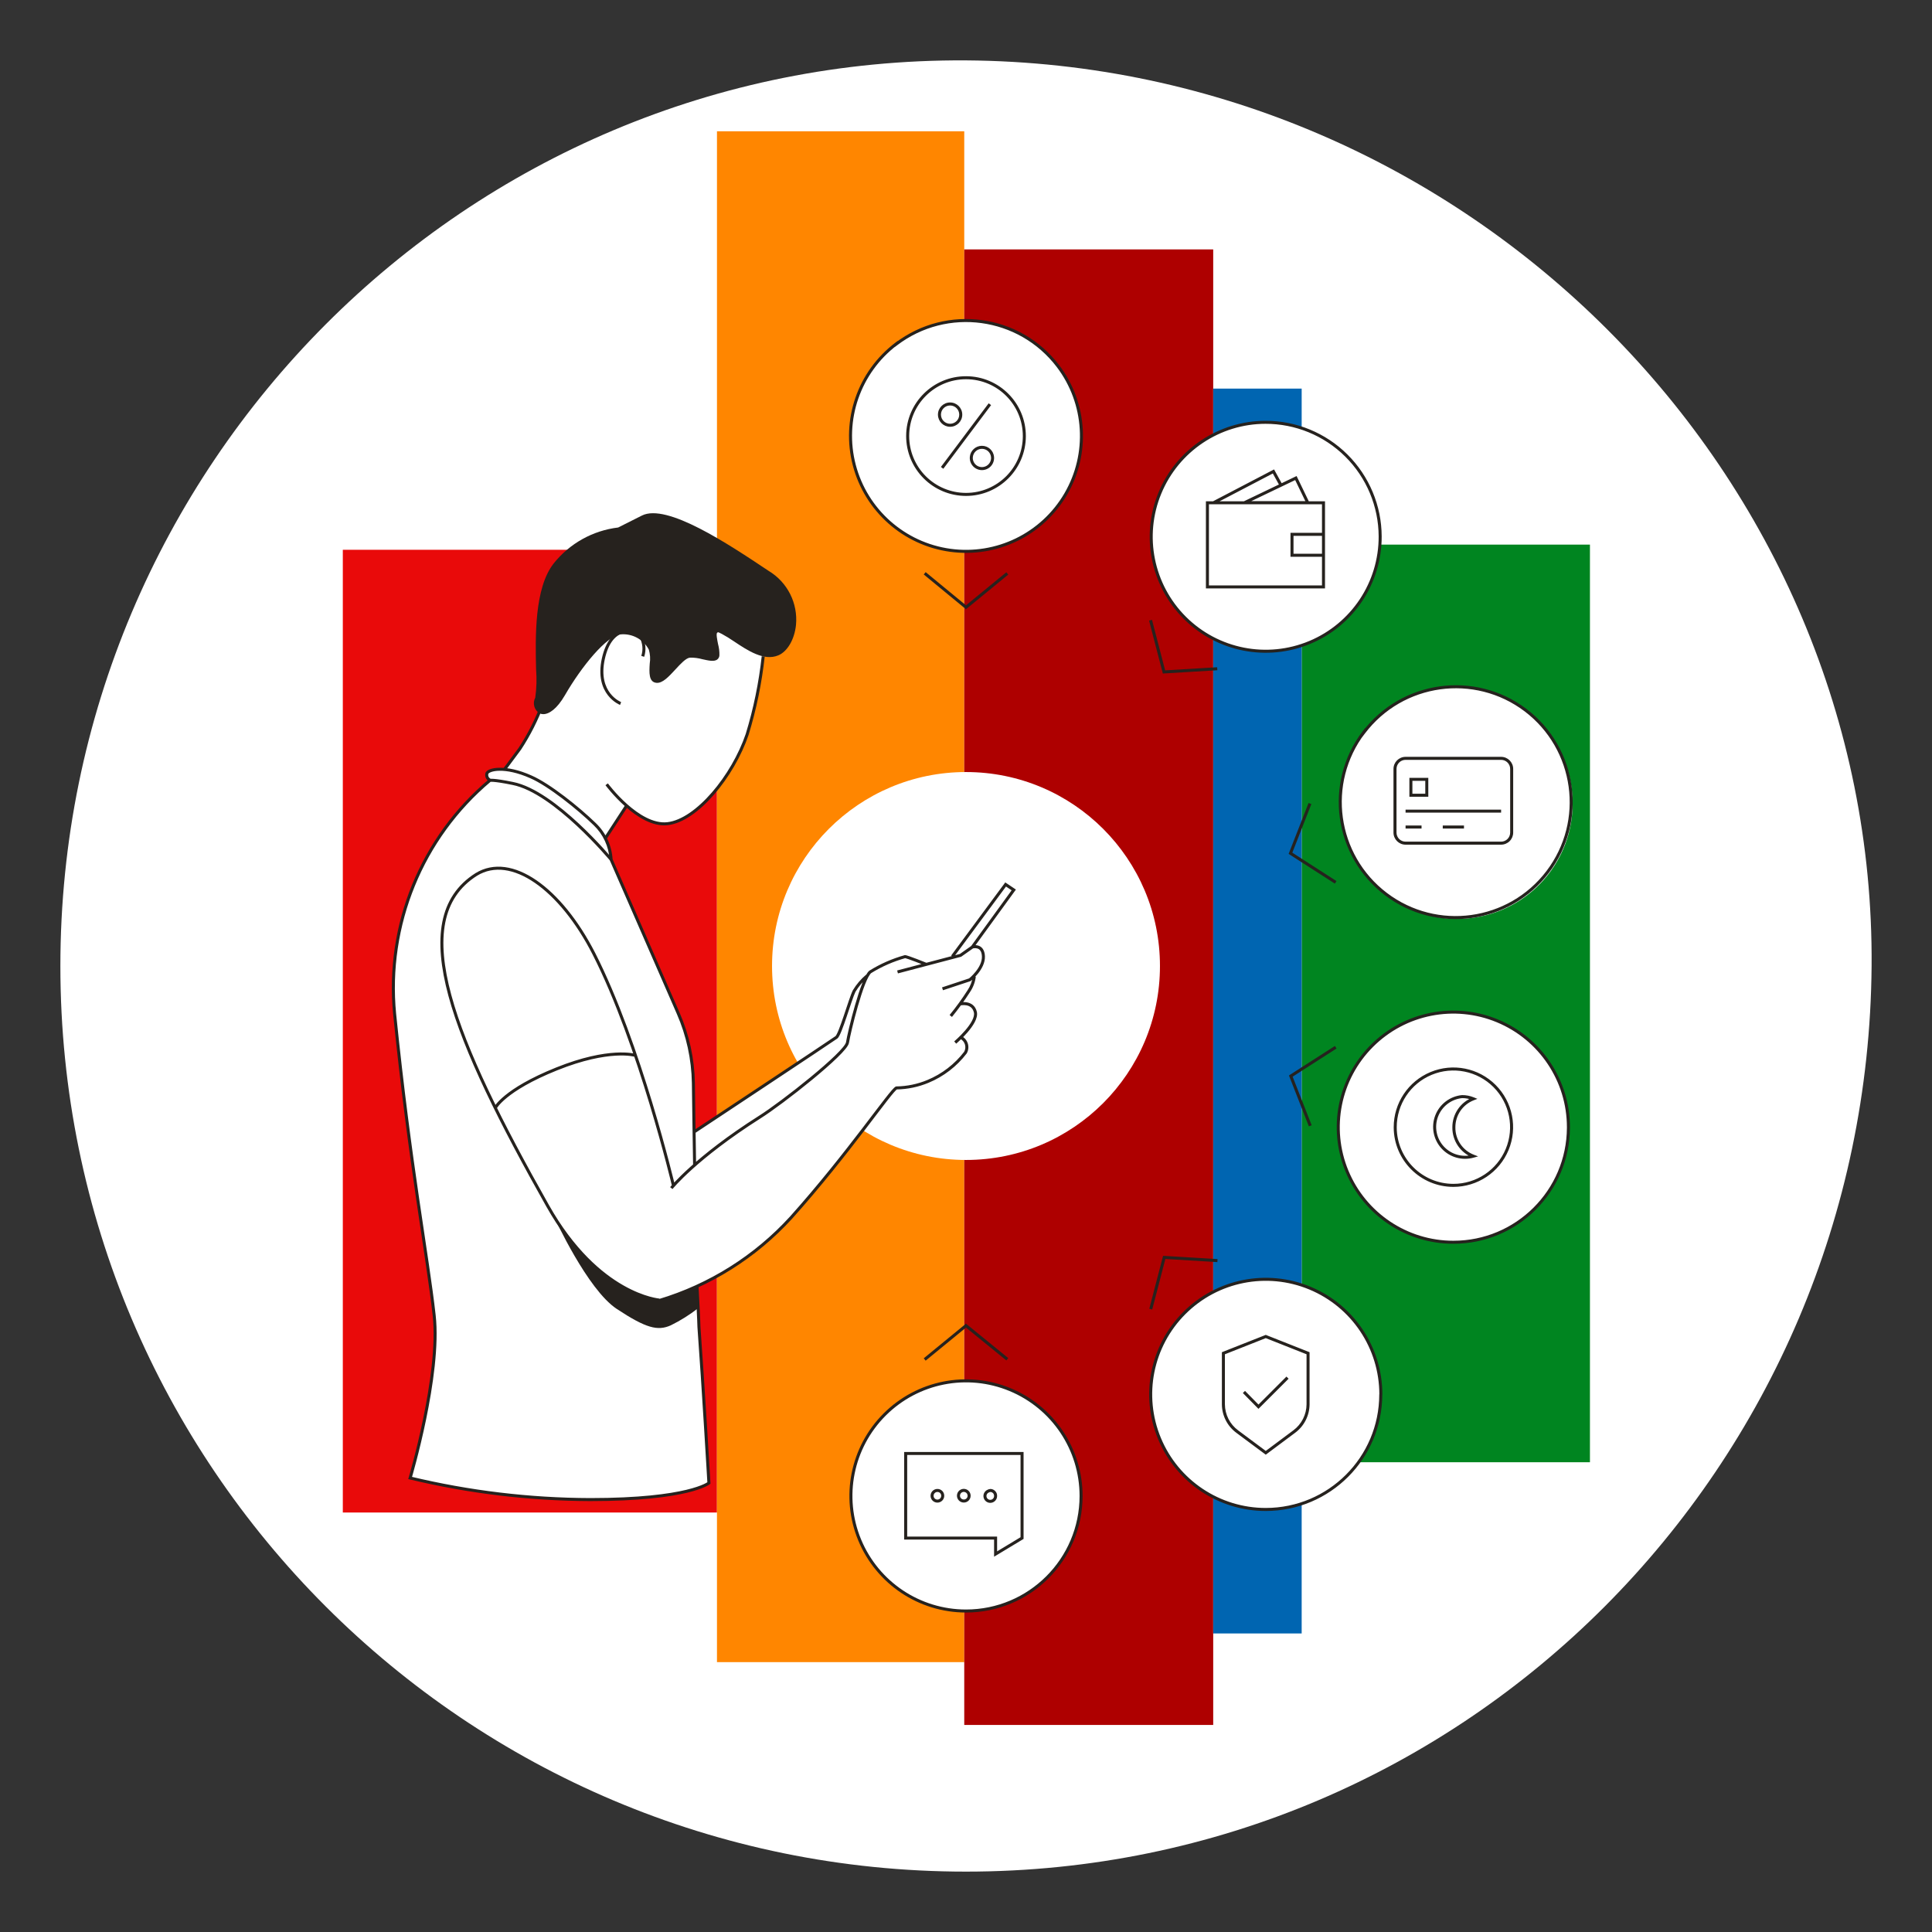 <svg width="256" height="256" viewBox="0 0 256 256" fill="none" xmlns="http://www.w3.org/2000/svg">
<rect x="0" y="0" width="256" height="256" fill="#333333" stroke="none"/>
<g id="man_mobile_versatility_mass">
<path id="darkmodeMask" d="M247.997 128.001C247.477 194.27 194.267 247.999 127.998 247.999C61.725 247.999 8 194.274 8 128.001C8 61.722 61.719 7.592 127.998 8.002C194.487 8.452 248.487 63.002 247.997 128.001Z" fill="white"/>
<g id="stripes">
<rect id="Rectangle" x="95.002" y="72.849" width="127.567" height="49.577" transform="rotate(90 95.002 72.849)" fill="#E90A0A"/>
<rect id="Rectangle_2" x="127.768" y="17.396" width="202.845" height="32.766" transform="rotate(90 127.768 17.396)" fill="#FF8600"/>
<rect id="Rectangle_3" x="160.756" y="33.048" width="195.517" height="32.988" transform="rotate(90 160.756 33.048)" fill="#AE0000"/>
<rect id="Rectangle_4" x="210.676" y="72.164" width="121.59" height="38.198" transform="rotate(90 210.676 72.164)" fill="#008520"/>
<rect id="Rectangle_5" x="172.478" y="51.492" width="164.949" height="11.722" transform="rotate(90 172.478 51.492)" fill="#0065B1"/>
</g>
<g id="whiteFill">
<ellipse id="Oval" cx="167.66" cy="71.126" rx="15.168" ry="15.168" fill="white"/>
<path id="Path" d="M128 182.98C119.578 182.98 112.751 189.807 112.751 198.229C112.751 206.651 119.578 213.478 128 213.478C136.422 213.478 143.249 206.651 143.249 198.229C143.238 189.811 136.417 182.991 128 182.98V182.98Z" fill="white"/>
<circle id="Oval_2" cx="167.72" cy="184.794" r="15.249" fill="white"/>
<path id="Path_2" d="M140.185 48.529C137.748 45.295 134.12 43.168 130.107 42.623C129.409 42.523 128.705 42.472 128 42.472C119.965 42.502 113.321 48.743 112.791 56.761C112.26 64.779 118.023 71.841 125.985 72.93C126.682 73.031 127.386 73.081 128.091 73.081C131.421 73.086 134.659 71.991 137.303 69.967C144.006 64.835 145.295 55.249 140.185 48.529Z" fill="white"/>
<path id="Path_3" d="M133.473 75.984L128 80.469L133.473 75.984Z" fill="white"/>
<path id="Path_4" d="M180.702 97.068C175.613 103.808 176.934 113.393 183.655 118.506C188.003 121.909 193.848 122.705 198.949 120.589C204.049 118.472 207.613 113.771 208.274 108.289C208.935 102.807 206.59 97.394 202.139 94.125C195.404 89.029 185.814 90.346 180.702 97.068Z" fill="white"/>
<ellipse id="Oval_3" cx="192.574" cy="149.427" rx="15.249" ry="15.249" fill="white"/>
<circle id="Oval_4" cx="128" cy="128" r="25.701" fill="white"/>
<path id="Path_5" d="M126.277 126.649V126.77L122.729 127.718H122.658C121.777 127.325 120.871 126.988 119.947 126.71C118.327 127.16 116.78 127.839 115.351 128.726C115.229 128.839 115.126 128.971 115.049 129.119L114.908 129.23C114.24 129.802 113.675 130.484 113.235 131.245C113.013 131.679 112.66 132.757 112.307 133.795C111.582 135.992 111.169 137.151 110.896 137.363C110.433 137.716 96.564 146.908 92.321 149.71L91.938 149.972L91.848 143.441C91.802 140.249 91.117 137.1 89.832 134.178L81.003 113.729C80.945 112.795 80.698 111.883 80.277 111.048L80.207 110.917L80.287 110.796L82.988 106.643L83.21 106.825C85.155 108.488 86.899 109.243 88.481 109.062C92.513 108.598 97.219 102.571 99.034 97.23C100.065 93.874 100.773 90.429 101.15 86.939V86.677H101.443C101.987 86.784 102.55 86.732 103.065 86.526C104.194 86.052 105.081 84.51 105.252 82.676C105.492 79.908 104.135 77.245 101.755 75.812C96.383 72.305 88.33 66.943 85.165 68.535L81.94 70.148C78.645 70.546 75.64 72.226 73.575 74.825C71.055 78.03 71.206 84.45 71.297 88.703C71.406 89.977 71.362 91.259 71.166 92.523C70.933 93.032 70.999 93.629 71.337 94.075L71.448 94.196L71.388 94.347C70.708 96.05 69.853 97.678 68.838 99.205C67.588 100.929 67.094 101.594 66.933 101.805L66.852 101.916H66.711H66.217C65.762 101.898 65.309 101.977 64.887 102.148C64.723 102.206 64.591 102.33 64.524 102.491C64.447 102.744 64.517 103.02 64.706 103.206L64.887 103.398L64.685 103.569C63.224 104.779 50.464 115.875 52.299 134.299C53.579 147.129 55.05 156.896 56.118 164.031V164.092C56.713 168.043 57.227 171.449 57.529 174.251C58.396 182.032 54.385 195.669 54.345 195.8C62.161 197.661 70.166 198.622 78.201 198.662C91.132 198.662 93.833 196.556 93.934 196.465C93.803 194.177 93.118 182.687 92.614 175.793C92.614 175.4 92.503 173.576 92.442 172.105L92.362 170.331L92.513 170.26C97.165 168.13 101.347 165.098 104.819 161.34C109.395 156.241 113.235 151.191 115.775 147.845C116.67 146.571 117.647 145.356 118.697 144.207L118.758 144.156H118.828C120.246 144.112 121.645 143.818 122.961 143.289C124.929 142.485 126.646 141.165 127.929 139.47C128.126 139.173 128.192 138.808 128.111 138.462C128.005 138.133 127.801 137.844 127.526 137.635L127.305 137.464L127.496 137.262C128.746 135.962 129.351 134.854 129.199 134.138C129.143 133.769 128.934 133.44 128.625 133.231C128.358 133.08 128.055 133.003 127.748 133.009H127.264L127.546 132.616C127.849 132.212 128.128 131.792 128.383 131.356C128.751 130.784 128.998 130.143 129.109 129.472V129.31L129.199 129.22C129.9 128.557 130.322 127.652 130.379 126.69C130.399 126.27 130.224 125.865 129.905 125.591C129.757 125.494 129.587 125.435 129.411 125.42H128.978L134.4 117.951L133.322 117.226L126.277 126.649Z" fill="white"/>
</g>
<path id="blackStroke" d="M99.003 97.31L99.193 97.375L99.195 97.369L99.003 97.31ZM84.913 84.359L85.088 84.261L85.081 84.249L85.073 84.238L84.913 84.359ZM68.888 99.205L69.049 99.324L69.055 99.315L68.888 99.205ZM91.878 143.521L92.078 143.518L92.078 143.518L91.878 143.521ZM89.862 134.259L89.679 134.339L89.679 134.339L89.862 134.259ZM80.973 113.89L81.156 113.81L81.144 113.784L81.126 113.762L80.973 113.89ZM67.941 103.811L67.901 104.007L67.902 104.007L67.941 103.811ZM64.917 103.408L64.845 103.221L64.814 103.233L64.788 103.255L64.917 103.408ZM52.288 134.34L52.089 134.359L52.09 134.36L52.288 134.34ZM54.344 195.84L54.153 195.783L54.093 195.985L54.298 196.034L54.344 195.84ZM78.201 198.702L78.2 198.902H78.201V198.702ZM93.934 196.505L94.062 196.659L94.139 196.594L94.133 196.494L93.934 196.505ZM92.614 175.834H92.413V175.841L92.414 175.848L92.614 175.834ZM104.819 161.34L104.967 161.475L104.968 161.474L104.819 161.34ZM118.788 144.156L118.785 143.956L118.758 143.957L118.732 143.964L118.788 144.156ZM122.961 143.289L122.884 143.105L122.884 143.105L122.961 143.289ZM127.929 139.47L128.088 139.591L128.097 139.58L128.104 139.567L127.929 139.47ZM78.685 126.357L78.863 126.266L78.863 126.266L78.685 126.357ZM63.113 115.865L63.009 115.695L63.006 115.696L63.113 115.865ZM72.567 159.778L72.741 159.68L72.741 159.68L72.567 159.778ZM119.917 126.76V126.56H119.889L119.863 126.568L119.917 126.76ZM115.321 128.776L115.216 128.606L115.207 128.612L115.198 128.618L115.321 128.776ZM100.646 148.037L100.54 147.867L100.539 147.868L100.646 148.037ZM128.373 131.326L128.207 131.214L128.205 131.218L128.373 131.326ZM128.504 129.824L128.567 130.014L128.6 130.003L128.628 129.981L128.504 129.824ZM128.847 125.48L128.791 125.288L128.759 125.298L128.731 125.317L128.847 125.48ZM127.274 126.589L127.325 126.782L127.36 126.773L127.39 126.752L127.274 126.589ZM113.174 131.326L113.003 131.223L112.998 131.23L112.995 131.238L113.174 131.326ZM134.329 117.921L134.491 118.039L134.613 117.871L134.441 117.755L134.329 117.921ZM133.251 117.196L133.363 117.03L133.204 116.923L133.09 117.077L133.251 117.196ZM78.806 109.203L78.666 109.347L78.667 109.348L78.806 109.203ZM70.34 102.934L70.258 103.117L70.26 103.118L70.34 102.934ZM64.514 102.491L64.323 102.433L64.321 102.439L64.514 102.491ZM171.197 73.575H170.997V73.775H171.197V73.575ZM171.197 70.803V70.603H170.997V70.803H171.197ZM164.918 66.6L164.832 66.42L164.918 66.8V66.6ZM171.711 63.345L171.892 63.258L171.805 63.078L171.625 63.164L171.711 63.345ZM173.284 66.6V66.8H173.602L173.464 66.513L173.284 66.6ZM168.738 62.468L168.914 62.372L168.819 62.2L168.646 62.291L168.738 62.468ZM175.37 66.621H175.57V66.421H175.37V66.621ZM175.37 77.768V77.968H175.57V77.768H175.37ZM159.99 77.768H159.79V77.968H159.99V77.768ZM159.99 66.621V66.421H159.79V66.621H159.99ZM182.879 71.075L182.679 71.076L182.879 71.075ZM167.66 55.957L167.659 55.757L167.66 56.157V55.957ZM124.21 197.493V197.693L124.213 197.693L124.21 197.493ZM127.718 198.894V198.694L127.715 198.694L127.718 198.894ZM131.921 198.198L131.72 198.194L131.721 198.208L131.921 198.198ZM130.913 197.594L130.999 197.774L131.006 197.771L131.013 197.767L130.913 197.594ZM131.265 197.493L131.28 197.293L131.27 197.293L131.26 197.293L131.265 197.493ZM120.008 192.595V192.395H119.808V192.595H120.008ZM120.008 203.802H119.808V204.002H120.008V203.802ZM131.921 203.802H132.121V203.602H131.921V203.802ZM131.921 205.919H131.721V206.273L132.024 206.09L131.921 205.919ZM135.428 203.802L135.531 203.973L135.628 203.915V203.802H135.428ZM135.428 192.595H135.628V192.395H135.428V192.595ZM128 213.468V213.268V213.468ZM162.106 179.311L162.033 179.125L161.906 179.175V179.311H162.106ZM162.106 186.084H161.906L161.906 186.085L162.106 186.084ZM163.941 189.692L164.06 189.532L164.06 189.531L163.941 189.692ZM167.72 192.504L167.601 192.664L167.72 192.753L167.84 192.664L167.72 192.504ZM171.49 189.692L171.371 189.531L171.37 189.532L171.49 189.692ZM173.324 186.084L173.524 186.085V186.084H173.324ZM173.324 179.311H173.524V179.175L173.398 179.125L173.324 179.311ZM167.72 177.094L167.794 176.908L167.72 176.879L167.647 176.908L167.72 177.094ZM166.753 186.396L166.61 186.537L166.752 186.68L166.894 186.538L166.753 186.396ZM182.969 184.763L183.159 184.827L183.169 184.796V184.763H182.969ZM167.73 200.013L167.73 200.213H167.731L167.73 200.013ZM182.959 184.794L182.77 184.73L182.759 184.761L182.759 184.793L182.959 184.794ZM125.894 56.35V56.15H125.893L125.894 56.35ZM124.482 54.959H124.282L124.283 54.962L124.482 54.959ZM131.517 60.563L131.717 60.546L131.517 60.563ZM120.27 57.751L120.07 57.75V57.751H120.27ZM128 65.512V65.712V65.512ZM120.27 57.771L120.47 57.772V57.771H120.27ZM118.758 45.566H118.958V45.163L118.637 45.407L118.758 45.566ZM140.185 48.509L140.344 48.388L140.344 48.388L140.185 48.509ZM118.758 45.586H118.558V45.989L118.879 45.745L118.758 45.586ZM128 80.469L127.873 80.623L128 80.728L128.127 80.623L128 80.469ZM198.904 100.485V100.285V100.485ZM186.951 103.267V103.067H186.751V103.267H186.951ZM189.057 103.267H189.257V103.067H189.057V103.267ZM189.057 105.373V105.573H189.257V105.373H189.057ZM186.951 105.373H186.751V105.573H186.951V105.373ZM180.702 97.038H180.902V96.444L180.542 96.917L180.702 97.038ZM202.139 94.095L202.26 93.936L202.26 93.936L202.139 94.095ZM180.702 97.068H180.502V97.664L180.861 97.189L180.702 97.068ZM184.874 149.367H185.074V149.367L184.874 149.367ZM192.574 157.067L192.575 156.867L192.574 157.067ZM184.874 149.397H184.674V149.398L184.874 149.397ZM207.824 149.367L207.624 149.367V149.367H207.824ZM192.574 164.606L192.575 164.406H192.574V164.606ZM207.824 149.427L208.024 149.428V149.427H207.824ZM192.645 149.367H192.845V149.367L192.645 149.367ZM195.225 145.597L195.297 145.784L195.764 145.604L195.302 145.413L195.225 145.597ZM193.734 145.305L193.733 145.105L193.723 145.105L193.714 145.106L193.734 145.305ZM195.225 153.197L195.28 153.389L195.857 153.226L195.297 153.01L195.225 153.197ZM192.645 149.397L192.845 149.399V149.397H192.645ZM128 175.652L128.126 175.497L128 175.394L127.873 175.498L128 175.652ZM154.265 166.612L154.277 166.412L154.113 166.402L154.072 166.561L154.265 166.612ZM171.036 142.584L170.928 142.416L170.79 142.504L170.85 142.657L171.036 142.584ZM154.235 89.036L154.041 89.086L154.083 89.245L154.247 89.235L154.235 89.036ZM170.996 113.063L170.81 112.99L170.75 113.143L170.888 113.232L170.996 113.063ZM100.931 86.948C100.551 90.441 99.841 93.891 98.812 97.252L99.195 97.369C100.231 93.984 100.945 90.51 101.329 86.991L100.931 86.948ZM98.814 97.246C97.88 99.992 96.226 102.817 94.325 105.008C92.416 107.208 90.291 108.731 88.428 108.944L88.474 109.341C90.491 109.111 92.701 107.49 94.627 105.27C96.56 103.042 98.242 100.172 99.193 97.375L98.814 97.246ZM88.428 108.944C87.51 109.049 86.561 108.794 85.644 108.335C84.727 107.877 83.855 107.223 83.097 106.549C82.34 105.876 81.702 105.189 81.254 104.669C81.029 104.41 80.853 104.192 80.732 104.04C80.672 103.964 80.626 103.905 80.595 103.864C80.579 103.844 80.568 103.828 80.56 103.818C80.556 103.813 80.553 103.809 80.552 103.807C80.55 103.805 80.55 103.804 80.549 103.804C80.549 103.804 80.549 103.803 80.549 103.803C80.549 103.803 80.549 103.803 80.549 103.803C80.549 103.803 80.549 103.803 80.388 103.922C80.227 104.041 80.227 104.041 80.227 104.041C80.227 104.041 80.227 104.041 80.227 104.041C80.228 104.041 80.228 104.042 80.228 104.042C80.229 104.043 80.23 104.044 80.231 104.045C80.233 104.048 80.236 104.053 80.24 104.058C80.249 104.069 80.261 104.086 80.277 104.107C80.309 104.149 80.357 104.211 80.418 104.289C80.542 104.445 80.722 104.666 80.951 104.931C81.407 105.459 82.058 106.16 82.832 106.848C83.605 107.535 84.506 108.214 85.465 108.693C86.423 109.172 87.452 109.458 88.474 109.341L88.428 108.944ZM85.355 87.032C85.657 86.112 85.56 85.107 85.088 84.261L84.739 84.457C85.156 85.204 85.242 86.093 84.975 86.907L85.355 87.032ZM85.073 84.238C84.851 83.946 84.47 83.692 84.018 83.547C83.563 83.4 83.022 83.359 82.471 83.508C81.355 83.812 80.268 84.878 79.749 87.249L80.14 87.335C80.639 85.05 81.654 84.145 82.576 83.894C83.044 83.767 83.506 83.802 83.896 83.928C84.288 84.054 84.593 84.268 84.754 84.48L85.073 84.238ZM79.749 87.249C79.228 89.632 79.811 91.175 80.549 92.124C80.915 92.595 81.314 92.913 81.623 93.115C81.777 93.215 81.909 93.287 82.004 93.334C82.051 93.357 82.089 93.375 82.116 93.386C82.129 93.392 82.14 93.397 82.147 93.4C82.151 93.401 82.154 93.402 82.156 93.403C82.157 93.404 82.158 93.404 82.159 93.404C82.159 93.404 82.16 93.405 82.16 93.405C82.16 93.405 82.16 93.405 82.16 93.405C82.161 93.405 82.161 93.405 82.232 93.218C82.304 93.032 82.304 93.032 82.304 93.032C82.304 93.032 82.304 93.032 82.305 93.032C82.305 93.032 82.305 93.032 82.305 93.032C82.304 93.032 82.304 93.032 82.304 93.031C82.303 93.031 82.301 93.03 82.299 93.029C82.294 93.027 82.286 93.024 82.275 93.019C82.254 93.01 82.222 92.996 82.181 92.975C82.099 92.935 81.981 92.871 81.841 92.78C81.561 92.597 81.198 92.307 80.865 91.879C80.204 91.028 79.643 89.608 80.14 87.335L79.749 87.249ZM66.872 101.906C67.029 102.031 67.029 102.031 67.029 102.031C67.029 102.031 67.029 102.031 67.029 102.031C67.029 102.031 67.029 102.031 67.029 102.031C67.029 102.031 67.029 102.031 67.029 102.031C67.029 102.03 67.03 102.03 67.03 102.029C67.031 102.028 67.032 102.027 67.033 102.025C67.036 102.021 67.041 102.016 67.047 102.008C67.06 101.992 67.079 101.966 67.108 101.929C67.165 101.855 67.259 101.732 67.405 101.538C67.698 101.149 68.202 100.473 69.049 99.324L68.727 99.086C67.881 100.235 67.377 100.91 67.086 101.297C66.94 101.491 66.847 101.612 66.791 101.685C66.763 101.722 66.744 101.746 66.732 101.761C66.726 101.769 66.722 101.774 66.719 101.777C66.718 101.779 66.717 101.78 66.717 101.78C66.716 101.781 66.716 101.781 66.716 101.781C66.716 101.781 66.716 101.781 66.716 101.781C66.716 101.781 66.716 101.781 66.716 101.781C66.716 101.781 66.716 101.781 66.716 101.781C66.716 101.781 66.716 101.781 66.872 101.906ZM69.055 99.315C70.292 97.426 71.313 95.404 72.099 93.288L71.724 93.149C70.949 95.237 69.941 97.232 68.721 99.096L69.055 99.315ZM82.891 106.604L80.1 110.888L80.435 111.106L83.226 106.823L82.891 106.604ZM92.239 154.423C92.168 150.392 92.118 146.361 92.078 143.518L91.678 143.524C91.718 146.366 91.769 150.398 91.839 154.43L92.239 154.423ZM92.078 143.518C92.026 140.301 91.335 137.126 90.045 134.179L89.679 134.339C90.947 137.238 91.627 140.36 91.678 143.524L92.078 143.518ZM90.045 134.179L81.156 113.81L80.789 113.97L89.679 134.339L90.045 134.179ZM80.973 113.89C81.126 113.762 81.126 113.762 81.126 113.762C81.126 113.762 81.126 113.762 81.126 113.761C81.126 113.761 81.125 113.761 81.125 113.76C81.124 113.759 81.123 113.757 81.121 113.755C81.117 113.751 81.112 113.744 81.104 113.735C81.09 113.718 81.068 113.693 81.04 113.659C80.984 113.593 80.9 113.495 80.792 113.371C80.576 113.122 80.262 112.765 79.868 112.334C79.079 111.473 77.969 110.312 76.683 109.116C75.398 107.921 73.935 106.688 72.44 105.683C70.948 104.681 69.411 103.897 67.979 103.615L67.902 104.007C69.258 104.274 70.743 105.025 72.217 106.015C73.688 107.004 75.134 108.222 76.41 109.409C77.686 110.595 78.789 111.748 79.573 112.604C79.964 113.033 80.276 113.386 80.49 113.633C80.597 113.756 80.679 113.852 80.735 113.918C80.763 113.951 80.784 113.976 80.798 113.993C80.805 114.001 80.81 114.007 80.814 114.011C80.815 114.014 80.817 114.015 80.817 114.016C80.818 114.017 80.818 114.017 80.818 114.017C80.819 114.017 80.819 114.017 80.819 114.017C80.819 114.018 80.819 114.018 80.973 113.89ZM67.981 103.615C66.647 103.342 65.882 103.24 65.447 103.206C65.229 103.189 65.091 103.189 65.003 103.195C64.959 103.197 64.926 103.202 64.902 103.206C64.889 103.208 64.879 103.211 64.869 103.213C64.865 103.215 64.86 103.216 64.856 103.217C64.854 103.218 64.852 103.219 64.85 103.219C64.849 103.22 64.848 103.22 64.847 103.22C64.847 103.221 64.847 103.221 64.846 103.221C64.846 103.221 64.845 103.221 64.845 103.221C64.845 103.221 64.845 103.221 64.917 103.408C64.99 103.594 64.989 103.594 64.989 103.595C64.989 103.595 64.989 103.595 64.988 103.595C64.988 103.595 64.987 103.595 64.987 103.595C64.986 103.596 64.985 103.596 64.984 103.596C64.983 103.597 64.981 103.597 64.98 103.598C64.978 103.598 64.976 103.599 64.974 103.599C64.972 103.6 64.972 103.6 64.974 103.6C64.98 103.598 64.996 103.596 65.028 103.594C65.091 103.59 65.21 103.589 65.416 103.605C65.827 103.637 66.574 103.736 67.901 104.007L67.981 103.615ZM64.788 103.255C55.695 110.901 50.946 122.533 52.089 134.359L52.487 134.32C51.357 122.625 56.053 111.123 65.046 103.561L64.788 103.255ZM52.09 134.36C53.098 144.316 54.189 152.329 55.138 158.842C56.087 165.358 56.893 170.362 57.331 174.314L57.728 174.27C57.289 170.309 56.482 165.29 55.534 158.784C54.586 152.275 53.495 144.268 52.487 134.319L52.09 134.36ZM57.331 174.314C57.765 178.236 56.975 183.596 56.07 187.992C55.618 190.187 55.138 192.135 54.772 193.535C54.589 194.235 54.434 194.797 54.325 195.184C54.27 195.378 54.227 195.528 54.198 195.629C54.183 195.68 54.172 195.718 54.164 195.744C54.16 195.757 54.158 195.767 54.156 195.773C54.155 195.777 54.154 195.779 54.154 195.781C54.153 195.781 54.153 195.782 54.153 195.782C54.153 195.783 54.153 195.783 54.153 195.783C54.153 195.783 54.153 195.783 54.344 195.84C54.536 195.897 54.536 195.897 54.536 195.897C54.536 195.897 54.536 195.897 54.536 195.896C54.536 195.896 54.537 195.895 54.537 195.894C54.538 195.893 54.538 195.89 54.539 195.887C54.541 195.88 54.544 195.87 54.548 195.857C54.556 195.831 54.567 195.792 54.582 195.741C54.612 195.638 54.655 195.488 54.71 195.293C54.819 194.903 54.975 194.339 55.159 193.636C55.527 192.232 56.008 190.276 56.462 188.073C57.368 183.674 58.17 178.26 57.728 174.27L57.331 174.314ZM54.298 196.034C62.127 197.914 70.148 198.877 78.2 198.902L78.201 198.502C70.181 198.477 62.19 197.518 54.391 195.646L54.298 196.034ZM78.201 198.902C84.762 198.902 88.712 198.352 91.027 197.798C92.185 197.521 92.936 197.243 93.401 197.03C93.634 196.924 93.795 196.835 93.9 196.77C93.953 196.738 93.991 196.711 94.017 196.692C94.031 196.683 94.041 196.675 94.048 196.67C94.052 196.667 94.055 196.665 94.057 196.663C94.058 196.662 94.059 196.661 94.06 196.66C94.061 196.66 94.061 196.66 94.061 196.659C94.061 196.659 94.061 196.659 94.062 196.659C94.062 196.659 94.062 196.659 93.934 196.505C93.806 196.352 93.806 196.352 93.806 196.351C93.806 196.351 93.806 196.351 93.806 196.351C93.806 196.351 93.806 196.351 93.807 196.351C93.807 196.351 93.807 196.351 93.807 196.351C93.806 196.351 93.805 196.352 93.803 196.353C93.8 196.356 93.794 196.361 93.785 196.367C93.766 196.381 93.735 196.402 93.69 196.429C93.6 196.485 93.454 196.567 93.235 196.667C92.797 196.866 92.072 197.137 90.934 197.409C88.659 197.954 84.742 198.502 78.201 198.502V198.902ZM93.934 196.505C94.133 196.494 94.133 196.493 94.133 196.493C94.133 196.493 94.133 196.493 94.133 196.493C94.133 196.493 94.133 196.492 94.133 196.491C94.133 196.49 94.133 196.487 94.133 196.484C94.132 196.478 94.132 196.468 94.131 196.456C94.13 196.431 94.128 196.393 94.125 196.344C94.119 196.247 94.111 196.102 94.1 195.916C94.077 195.543 94.045 195.001 94.005 194.328C93.925 192.981 93.812 191.107 93.681 188.996C93.42 184.774 93.09 179.605 92.813 175.819L92.414 175.848C92.691 179.632 93.021 184.799 93.282 189.02C93.412 191.131 93.525 193.005 93.606 194.352C93.646 195.025 93.678 195.566 93.7 195.939C93.711 196.126 93.72 196.27 93.725 196.368C93.728 196.417 93.731 196.454 93.732 196.479C93.733 196.492 93.733 196.501 93.734 196.507C93.734 196.511 93.734 196.513 93.734 196.514C93.734 196.515 93.734 196.516 93.734 196.516C93.734 196.516 93.734 196.517 93.734 196.517C93.734 196.517 93.734 196.517 93.934 196.505ZM92.814 175.834C92.814 175.233 92.601 171.261 92.561 170.442L92.162 170.461C92.202 171.295 92.413 175.246 92.413 175.834H92.814ZM87.38 172.528C94.135 170.504 100.213 166.684 104.967 161.475L104.671 161.206C99.966 166.361 93.95 170.142 87.265 172.145L87.38 172.528ZM104.968 161.474C108.763 157.24 112.095 152.987 114.559 149.771C115.792 148.161 116.805 146.815 117.552 145.856C117.926 145.377 118.231 144.998 118.461 144.734C118.577 144.602 118.671 144.502 118.743 144.434C118.78 144.399 118.808 144.375 118.829 144.36C118.853 144.343 118.857 144.345 118.844 144.348L118.732 143.964C118.678 143.98 118.631 144.01 118.594 144.037C118.555 144.065 118.513 144.101 118.469 144.142C118.383 144.224 118.279 144.335 118.16 144.471C117.922 144.744 117.611 145.13 117.237 145.61C116.488 146.57 115.471 147.922 114.241 149.528C111.779 152.741 108.454 156.985 104.67 161.207L104.968 161.474ZM118.791 144.356C120.25 144.334 121.691 144.035 123.037 143.474L122.884 143.105C121.584 143.646 120.193 143.935 118.785 143.956L118.791 144.356ZM123.037 143.474C125.033 142.646 126.775 141.307 128.088 139.591L127.771 139.348C126.5 141.008 124.815 142.304 122.884 143.105L123.037 143.474ZM128.104 139.567C128.326 139.17 128.375 138.699 128.238 138.264L127.857 138.385C127.96 138.714 127.923 139.071 127.755 139.372L128.104 139.567ZM128.238 138.264C128.101 137.83 127.791 137.472 127.381 137.274L127.207 137.634C127.518 137.784 127.753 138.056 127.857 138.385L128.238 138.264ZM89.227 157.067C89.422 157.021 89.422 157.021 89.422 157.021C89.422 157.021 89.421 157.02 89.421 157.02C89.421 157.02 89.421 157.019 89.421 157.017C89.42 157.015 89.419 157.012 89.418 157.007C89.416 156.998 89.413 156.984 89.409 156.966C89.4 156.93 89.387 156.877 89.37 156.807C89.336 156.666 89.285 156.458 89.219 156.19C89.085 155.653 88.888 154.873 88.632 153.9C88.121 151.954 87.375 149.234 86.438 146.14C84.565 139.955 81.925 132.264 78.863 126.266L78.507 126.448C81.552 132.414 84.184 140.077 86.055 146.256C86.99 149.345 87.735 152.059 88.245 154.002C88.501 154.973 88.698 155.751 88.831 156.286C88.897 156.554 88.948 156.761 88.981 156.901C88.998 156.971 89.011 157.024 89.02 157.059C89.024 157.077 89.027 157.091 89.029 157.1C89.03 157.104 89.031 157.108 89.032 157.11C89.032 157.111 89.032 157.112 89.032 157.112C89.032 157.113 89.032 157.113 89.032 157.113C89.032 157.113 89.032 157.113 89.227 157.067ZM78.863 126.266C76.646 121.933 73.89 118.572 71.091 116.649C68.293 114.726 65.415 114.221 63.009 115.695L63.218 116.036C65.437 114.677 68.137 115.104 70.865 116.979C73.592 118.853 76.309 122.154 78.507 126.448L78.863 126.266ZM63.006 115.696C60.556 117.249 59.144 119.435 58.606 122.178C58.069 124.912 58.401 128.193 59.415 131.948C61.443 139.456 66.22 148.932 72.393 159.877L72.741 159.68C66.567 148.734 61.815 139.297 59.801 131.843C58.795 128.117 58.478 124.904 58.998 122.255C59.517 119.614 60.867 117.525 63.22 116.034L63.006 115.696ZM72.393 159.876C75.761 165.853 79.488 169.002 82.384 170.656C83.831 171.482 85.069 171.934 85.948 172.18C86.387 172.302 86.737 172.374 86.978 172.414C87.099 172.435 87.192 172.447 87.256 172.455C87.288 172.459 87.313 172.461 87.33 172.463C87.339 172.464 87.345 172.464 87.35 172.465C87.352 172.465 87.354 172.465 87.355 172.465C87.356 172.465 87.357 172.465 87.357 172.465C87.357 172.465 87.358 172.465 87.358 172.465C87.358 172.465 87.358 172.465 87.373 172.266C87.387 172.066 87.387 172.066 87.387 172.066C87.387 172.066 87.387 172.066 87.387 172.066C87.387 172.066 87.387 172.066 87.387 172.066C87.386 172.066 87.385 172.066 87.383 172.066C87.38 172.066 87.375 172.065 87.368 172.065C87.354 172.063 87.332 172.061 87.304 172.058C87.246 172.051 87.159 172.039 87.044 172.02C86.816 171.981 86.481 171.913 86.055 171.794C85.206 171.557 83.999 171.117 82.582 170.308C79.751 168.691 76.075 165.596 72.741 159.68L72.393 159.876ZM122.699 127.768C122.774 127.583 122.774 127.583 122.774 127.583C122.774 127.583 122.774 127.583 122.774 127.583C122.774 127.583 122.774 127.583 122.773 127.583C122.773 127.583 122.773 127.582 122.772 127.582C122.771 127.582 122.769 127.581 122.767 127.58C122.762 127.578 122.755 127.575 122.746 127.571C122.727 127.564 122.7 127.553 122.666 127.539C122.598 127.512 122.499 127.472 122.38 127.425C122.143 127.33 121.823 127.204 121.493 127.077C121.163 126.951 120.822 126.824 120.544 126.729C120.405 126.681 120.28 126.64 120.178 126.611C120.086 126.585 119.987 126.56 119.917 126.56V126.96C119.914 126.96 119.924 126.961 119.956 126.967C119.985 126.973 120.022 126.983 120.068 126.996C120.16 127.022 120.278 127.06 120.414 127.107C120.686 127.2 121.021 127.325 121.35 127.451C121.677 127.577 121.996 127.702 122.232 127.797C122.351 127.844 122.448 127.883 122.517 127.91C122.551 127.924 122.577 127.935 122.596 127.942C122.605 127.946 122.612 127.949 122.616 127.951C122.619 127.952 122.62 127.952 122.621 127.953C122.622 127.953 122.623 127.953 122.623 127.953C122.623 127.953 122.623 127.953 122.623 127.953C122.623 127.953 122.623 127.953 122.623 127.953C122.623 127.953 122.623 127.953 122.699 127.768ZM119.863 126.568C118.225 127.024 116.661 127.711 115.216 128.606L115.426 128.946C116.839 128.071 118.369 127.4 119.971 126.953L119.863 126.568ZM115.198 128.618C115.029 128.75 114.867 128.985 114.714 129.267C114.558 129.555 114.397 129.917 114.237 130.326C113.916 131.144 113.59 132.167 113.292 133.202C112.696 135.27 112.207 137.411 112.1 138.109L112.495 138.17C112.599 137.497 113.082 135.374 113.676 133.313C113.973 132.283 114.295 131.274 114.609 130.472C114.767 130.071 114.92 129.726 115.066 129.458C115.215 129.183 115.344 129.012 115.443 128.934L115.198 128.618ZM112.1 138.109C112.092 138.156 112.062 138.236 111.992 138.353C111.924 138.467 111.827 138.602 111.701 138.757C111.449 139.066 111.095 139.441 110.661 139.863C109.793 140.706 108.623 141.724 107.365 142.76C104.848 144.831 101.996 146.957 100.54 147.867L100.752 148.206C102.23 147.282 105.097 145.144 107.619 143.068C108.881 142.03 110.061 141.004 110.939 140.149C111.378 139.723 111.746 139.335 112.011 139.009C112.144 138.846 112.254 138.695 112.335 138.559C112.415 138.426 112.476 138.293 112.495 138.17L112.1 138.109ZM100.539 147.868C96.292 150.565 93.36 152.92 91.488 154.603C90.552 155.444 89.882 156.118 89.444 156.582C89.225 156.814 89.065 156.994 88.959 157.116C88.906 157.177 88.866 157.224 88.84 157.255C88.826 157.271 88.816 157.283 88.81 157.292C88.806 157.296 88.804 157.299 88.802 157.301C88.801 157.302 88.8 157.303 88.8 157.304C88.799 157.304 88.799 157.304 88.799 157.304C88.799 157.305 88.799 157.305 88.799 157.305C88.799 157.305 88.799 157.305 88.955 157.43C89.111 157.555 89.111 157.555 89.111 157.555C89.111 157.555 89.111 157.555 89.111 157.555C89.111 157.555 89.111 157.555 89.111 157.555C89.112 157.554 89.112 157.554 89.113 157.553C89.114 157.551 89.116 157.548 89.119 157.545C89.125 157.538 89.134 157.527 89.147 157.512C89.171 157.482 89.209 157.437 89.261 157.378C89.363 157.26 89.52 157.084 89.735 156.856C90.165 156.4 90.828 155.734 91.756 154.9C93.611 153.232 96.525 150.89 100.753 148.205L100.539 147.868ZM126.569 138.139C126.698 138.292 126.698 138.292 126.698 138.292C126.698 138.292 126.698 138.292 126.698 138.292C126.698 138.292 126.699 138.291 126.699 138.291C126.699 138.291 126.7 138.29 126.701 138.29C126.702 138.288 126.705 138.286 126.708 138.284C126.714 138.279 126.722 138.271 126.734 138.261C126.756 138.242 126.789 138.213 126.831 138.176C126.914 138.102 127.032 137.995 127.173 137.861C127.454 137.596 127.826 137.225 128.188 136.806C128.548 136.389 128.904 135.917 129.148 135.451C129.389 134.991 129.54 134.501 129.434 134.061L129.045 134.154C129.116 134.45 129.021 134.832 128.794 135.266C128.57 135.693 128.236 136.138 127.885 136.545C127.535 136.95 127.173 137.311 126.898 137.571C126.761 137.701 126.646 137.805 126.565 137.877C126.525 137.913 126.493 137.94 126.472 137.959C126.461 137.968 126.453 137.975 126.447 137.98C126.445 137.982 126.443 137.984 126.441 137.985C126.441 137.986 126.44 137.986 126.44 137.986C126.44 137.986 126.44 137.986 126.44 137.987C126.44 137.987 126.44 137.987 126.44 137.987C126.44 137.987 126.44 137.987 126.569 138.139ZM129.434 134.061C129.337 133.654 129.144 133.364 128.903 133.164C128.665 132.967 128.389 132.867 128.136 132.82C127.883 132.773 127.645 132.777 127.472 132.792C127.385 132.799 127.313 132.809 127.262 132.818C127.237 132.822 127.217 132.826 127.202 132.829C127.195 132.831 127.19 132.832 127.185 132.833C127.183 132.833 127.182 132.834 127.18 132.834C127.18 132.834 127.179 132.834 127.179 132.834C127.179 132.834 127.178 132.835 127.178 132.835C127.178 132.835 127.178 132.835 127.178 132.835C127.178 132.835 127.178 132.835 127.224 133.029C127.27 133.224 127.27 133.224 127.27 133.224C127.27 133.224 127.27 133.224 127.27 133.224C127.27 133.224 127.27 133.224 127.27 133.224C127.27 133.224 127.27 133.224 127.27 133.224C127.27 133.224 127.271 133.224 127.272 133.223C127.274 133.223 127.278 133.222 127.283 133.221C127.293 133.219 127.309 133.216 127.33 133.212C127.371 133.205 127.432 133.197 127.506 133.19C127.656 133.177 127.856 133.175 128.063 133.213C128.27 133.252 128.476 133.33 128.648 133.473C128.818 133.613 128.966 133.826 129.045 134.154L129.434 134.061ZM126.139 134.748C127.002 133.69 127.804 132.583 128.541 131.434L128.205 131.218C127.476 132.355 126.683 133.449 125.829 134.495L126.139 134.748ZM128.539 131.438C128.945 130.836 129.205 130.147 129.297 129.426L128.9 129.376C128.816 130.034 128.579 130.664 128.207 131.214L128.539 131.438ZM124.949 131.213L128.567 130.014L128.441 129.634L124.823 130.834L124.949 131.213ZM128.504 129.824C128.628 129.981 128.628 129.981 128.628 129.981C128.628 129.981 128.628 129.981 128.628 129.981C128.628 129.981 128.628 129.981 128.629 129.981C128.629 129.98 128.629 129.98 128.63 129.98C128.631 129.979 128.633 129.977 128.635 129.976C128.639 129.973 128.644 129.968 128.652 129.962C128.666 129.95 128.688 129.932 128.714 129.909C128.768 129.864 128.843 129.798 128.933 129.713C129.112 129.544 129.351 129.301 129.589 129.004C130.057 128.419 130.546 127.592 130.508 126.701L130.108 126.719C130.14 127.461 129.728 128.191 129.276 128.754C129.054 129.032 128.828 129.262 128.659 129.422C128.574 129.501 128.503 129.564 128.454 129.605C128.43 129.626 128.411 129.642 128.398 129.653C128.392 129.658 128.387 129.662 128.384 129.664C128.382 129.665 128.381 129.666 128.381 129.667C128.38 129.667 128.38 129.667 128.38 129.667C128.38 129.667 128.38 129.667 128.38 129.667L128.38 129.667C128.38 129.667 128.38 129.667 128.504 129.824ZM130.508 126.701C130.489 126.265 130.381 125.943 130.211 125.711C130.041 125.478 129.82 125.352 129.606 125.291C129.396 125.23 129.193 125.23 129.046 125.244C128.972 125.251 128.91 125.261 128.866 125.27C128.844 125.275 128.826 125.279 128.814 125.282C128.807 125.284 128.802 125.285 128.798 125.286C128.796 125.287 128.795 125.287 128.794 125.287C128.793 125.288 128.792 125.288 128.792 125.288C128.792 125.288 128.792 125.288 128.791 125.288C128.791 125.288 128.791 125.288 128.791 125.288C128.791 125.288 128.791 125.288 128.847 125.48C128.902 125.672 128.902 125.672 128.902 125.672C128.902 125.672 128.902 125.672 128.902 125.673C128.902 125.673 128.902 125.673 128.902 125.673C128.902 125.673 128.902 125.673 128.902 125.673C128.902 125.673 128.902 125.672 128.903 125.672C128.904 125.672 128.907 125.671 128.911 125.67C128.918 125.668 128.931 125.665 128.947 125.662C128.979 125.655 129.026 125.647 129.084 125.642C129.2 125.631 129.349 125.633 129.495 125.675C129.639 125.716 129.779 125.797 129.888 125.947C130 126.099 130.092 126.339 130.108 126.719L130.508 126.701ZM128.731 125.317L127.159 126.426L127.39 126.752L128.962 125.644L128.731 125.317ZM127.223 126.396L118.878 128.593L118.98 128.98L127.325 126.782L127.223 126.396ZM91.948 150.002C92.059 150.169 92.059 150.169 92.059 150.169C92.059 150.168 92.059 150.168 92.06 150.168C92.06 150.168 92.061 150.167 92.062 150.166C92.064 150.165 92.068 150.163 92.072 150.16C92.081 150.154 92.094 150.145 92.111 150.134C92.146 150.111 92.198 150.077 92.265 150.032C92.4 149.943 92.597 149.812 92.848 149.646C93.351 149.312 94.07 148.836 94.935 148.263C96.663 147.118 98.974 145.586 101.301 144.042C105.949 140.958 110.678 137.815 110.946 137.614L110.706 137.294C110.45 137.486 105.739 140.617 101.08 143.709C98.753 145.253 96.442 146.784 94.714 147.93C93.849 148.503 93.13 148.979 92.627 149.312C92.376 149.479 92.179 149.609 92.044 149.699C91.977 149.743 91.925 149.777 91.891 149.8C91.873 149.812 91.86 149.82 91.851 149.826C91.847 149.829 91.843 149.831 91.841 149.833C91.84 149.834 91.839 149.834 91.839 149.835C91.838 149.835 91.838 149.835 91.838 149.835C91.838 149.835 91.838 149.835 91.948 150.002ZM110.946 137.614C111.004 137.57 111.055 137.508 111.098 137.445C111.142 137.38 111.187 137.302 111.233 137.214C111.324 137.039 111.422 136.814 111.524 136.558C111.73 136.044 111.958 135.388 112.186 134.715C112.414 134.038 112.64 133.347 112.845 132.752C113.05 132.155 113.227 131.673 113.354 131.414L112.995 131.238C112.854 131.523 112.67 132.03 112.466 132.622C112.262 133.217 112.033 133.916 111.807 134.587C111.579 135.26 111.354 135.907 111.153 136.409C111.052 136.661 110.96 136.872 110.878 137.03C110.837 137.11 110.8 137.172 110.768 137.219C110.734 137.268 110.713 137.289 110.706 137.294L110.946 137.614ZM113.346 131.429C113.791 130.686 114.355 130.022 115.017 129.463L114.758 129.157C114.063 129.745 113.47 130.443 113.003 131.223L113.346 131.429ZM129.008 125.588L134.491 118.039L134.168 117.804L128.685 125.353L129.008 125.588ZM134.441 117.755L133.363 117.03L133.139 117.362L134.218 118.087L134.441 117.755ZM133.09 117.077L126.035 126.611L126.357 126.849L133.412 117.315L133.09 117.077ZM81.172 113.878C81.065 112.048 80.269 110.326 78.944 109.059L78.667 109.348C79.919 110.545 80.672 112.172 80.773 113.901L81.172 113.878ZM78.945 109.06C77.855 108 76.337 106.69 74.788 105.513C73.242 104.338 71.651 103.285 70.419 102.751L70.26 103.118C71.446 103.632 73.006 104.66 74.546 105.831C76.084 106.999 77.589 108.299 78.666 109.347L78.945 109.06ZM70.421 102.752C68.696 101.981 67.254 101.721 66.212 101.73C65.692 101.735 65.264 101.806 64.95 101.92C64.792 101.976 64.657 102.046 64.552 102.127C64.448 102.207 64.36 102.309 64.323 102.433L64.705 102.549C64.71 102.532 64.731 102.494 64.796 102.444C64.859 102.395 64.954 102.343 65.085 102.296C65.346 102.202 65.726 102.134 66.215 102.13C67.191 102.122 68.576 102.366 70.258 103.117L70.421 102.752ZM64.321 102.439C64.202 102.883 64.416 103.349 64.831 103.548L65.004 103.187C64.763 103.072 64.638 102.801 64.707 102.542L64.321 102.439ZM84.137 139.832C84.194 139.641 84.194 139.641 84.194 139.641C84.194 139.641 84.194 139.641 84.194 139.641C84.193 139.64 84.193 139.64 84.193 139.64C84.192 139.64 84.191 139.64 84.19 139.639C84.188 139.639 84.184 139.638 84.18 139.637C84.172 139.635 84.161 139.632 84.147 139.628C84.117 139.621 84.075 139.61 84.019 139.599C83.907 139.576 83.742 139.546 83.522 139.52C83.084 139.468 82.43 139.43 81.558 139.48C79.814 139.581 77.197 140.038 73.682 141.451L73.831 141.822C77.31 140.423 79.884 139.978 81.581 139.88C82.43 139.831 83.06 139.868 83.475 139.918C83.683 139.942 83.837 139.97 83.938 139.99C83.988 140.001 84.025 140.01 84.049 140.016C84.061 140.019 84.069 140.021 84.074 140.022C84.077 140.023 84.079 140.024 84.08 140.024C84.08 140.024 84.081 140.024 84.081 140.024C84.081 140.024 84.081 140.024 84.081 140.024C84.081 140.024 84.081 140.024 84.081 140.024C84.08 140.024 84.08 140.024 84.137 139.832ZM73.682 141.451C70.17 142.863 68.116 144.17 66.935 145.131C66.345 145.612 65.972 146.007 65.746 146.285C65.633 146.425 65.556 146.535 65.507 146.612C65.482 146.65 65.465 146.681 65.453 146.702C65.447 146.713 65.442 146.721 65.439 146.728C65.437 146.731 65.436 146.734 65.435 146.736C65.434 146.737 65.434 146.738 65.433 146.738C65.433 146.739 65.433 146.739 65.433 146.739C65.433 146.739 65.433 146.74 65.433 146.74C65.433 146.74 65.433 146.74 65.613 146.827C65.793 146.914 65.793 146.914 65.793 146.914C65.793 146.914 65.792 146.915 65.792 146.915C65.792 146.915 65.792 146.915 65.792 146.915C65.792 146.915 65.792 146.915 65.792 146.915C65.792 146.915 65.793 146.914 65.793 146.913C65.795 146.91 65.798 146.905 65.802 146.897C65.81 146.883 65.824 146.859 65.844 146.827C65.885 146.763 65.953 146.665 66.057 146.538C66.264 146.282 66.617 145.907 67.188 145.441C68.33 144.511 70.347 143.222 73.831 141.822L73.682 141.451ZM175.37 73.375H171.197V73.775H175.37V73.375ZM171.397 73.575V70.803H170.997V73.575H171.397ZM171.197 71.003H175.37V70.603H171.197V71.003ZM165.005 66.781L171.798 63.525L171.625 63.164L164.832 66.42L165.005 66.781ZM171.531 63.432L173.104 66.687L173.464 66.513L171.892 63.258L171.531 63.432ZM173.284 66.4H164.918V66.8H173.284V66.4ZM160.919 66.778L168.831 62.645L168.646 62.291L160.734 66.423L160.919 66.778ZM168.563 62.564L169.571 64.399L169.921 64.206L168.914 62.372L168.563 62.564ZM175.17 66.621V77.768H175.57V66.621H175.17ZM175.37 77.568H159.99V77.968H175.37V77.568ZM160.19 77.768V66.621H159.79V77.768H160.19ZM159.99 66.82H175.37V66.421H159.99V66.82ZM167.71 55.757C161.49 55.757 155.882 59.507 153.507 65.256L153.876 65.409C156.19 59.81 161.651 56.157 167.71 56.157L167.71 55.757ZM153.507 65.256C151.131 71.005 152.455 77.62 156.861 82.011L157.144 81.728C152.852 77.451 151.563 71.008 153.876 65.409L153.507 65.256ZM156.861 82.011C161.267 86.402 167.886 87.704 173.627 85.31L173.473 84.94C167.881 87.273 161.435 86.005 157.144 81.728L156.861 82.011ZM173.627 85.31C179.368 82.915 183.099 77.295 183.079 71.075L182.679 71.076C182.699 77.135 179.065 82.608 173.473 84.94L173.627 85.31ZM183.079 71.075C183.065 66.999 181.433 63.095 178.541 60.222L178.259 60.506C181.076 63.304 182.666 67.106 182.679 71.076L183.079 71.075ZM178.541 60.222C175.65 57.35 171.735 55.744 167.659 55.757L167.66 56.157C171.63 56.144 175.443 57.708 178.259 60.506L178.541 60.222ZM167.66 56.157H167.71V55.757H167.66V56.157ZM124.716 198.198C124.716 198.478 124.49 198.704 124.21 198.704V199.104C124.71 199.104 125.116 198.699 125.116 198.198H124.716ZM124.21 198.704C123.931 198.704 123.705 198.478 123.705 198.198H123.305C123.305 198.699 123.71 199.104 124.21 199.104V198.704ZM123.705 198.198C123.705 197.919 123.931 197.693 124.21 197.693V197.293C123.71 197.293 123.305 197.698 123.305 198.198H123.705ZM124.213 197.693C124.347 197.691 124.476 197.743 124.571 197.838L124.854 197.555C124.683 197.384 124.449 197.289 124.207 197.293L124.213 197.693ZM124.571 197.838C124.666 197.933 124.718 198.062 124.716 198.196L125.116 198.201C125.119 197.959 125.025 197.726 124.854 197.555L124.571 197.838ZM128.213 198.198C128.213 198.472 127.991 198.694 127.718 198.694V199.094C128.212 199.094 128.613 198.693 128.613 198.198H128.213ZM127.715 198.694C127.509 198.697 127.322 198.575 127.242 198.385L126.874 198.541C127.017 198.88 127.352 199.099 127.721 199.094L127.715 198.694ZM127.242 198.385C127.162 198.196 127.205 197.976 127.35 197.831L127.067 197.548C126.807 197.809 126.73 198.201 126.874 198.541L127.242 198.385ZM127.35 197.831C127.496 197.685 127.715 197.643 127.905 197.723L128.06 197.354C127.721 197.211 127.328 197.287 127.067 197.548L127.35 197.831ZM127.905 197.723C128.094 197.803 128.216 197.99 128.213 198.196L128.613 198.201C128.618 197.833 128.4 197.498 128.06 197.354L127.905 197.723ZM131.622 197.898C131.688 197.983 131.723 198.087 131.721 198.194L132.121 198.202C132.125 198.003 132.06 197.809 131.937 197.652L131.622 197.898ZM131.721 198.208C131.732 198.461 131.555 198.683 131.306 198.728L131.377 199.122C131.823 199.041 132.141 198.643 132.12 198.189L131.721 198.208ZM131.306 198.728C131.056 198.773 130.812 198.627 130.735 198.386L130.354 198.508C130.493 198.94 130.93 199.203 131.377 199.122L131.306 198.728ZM130.735 198.386C130.657 198.145 130.77 197.883 130.999 197.774L130.827 197.413C130.417 197.608 130.215 198.076 130.354 198.508L130.735 198.386ZM131.013 197.767C131.092 197.721 131.181 197.696 131.271 197.693L131.26 197.293C131.102 197.298 130.948 197.342 130.812 197.421L131.013 197.767ZM131.251 197.692C131.397 197.703 131.531 197.777 131.619 197.895L131.94 197.656C131.783 197.445 131.542 197.313 131.28 197.293L131.251 197.692ZM119.808 192.595V203.802H120.208V192.595H119.808ZM120.008 204.002H131.921V203.602H120.008V204.002ZM131.721 203.802V205.919H132.121V203.802H131.721ZM132.024 206.09L135.531 203.973L135.325 203.631L131.817 205.748L132.024 206.09ZM135.628 203.802V192.595H135.228V203.802H135.628ZM135.428 192.395H120.008V192.795H135.428V192.395ZM143.449 198.229C143.453 191.979 139.692 186.343 133.919 183.948L133.766 184.318C139.389 186.65 143.053 192.141 143.049 198.229L143.449 198.229ZM133.919 183.948C128.147 181.554 121.5 182.873 117.079 187.291L117.362 187.574C121.668 183.271 128.143 181.985 133.766 184.318L133.919 183.948ZM117.079 187.291C112.659 191.708 111.335 198.354 113.726 204.128L114.095 203.975C111.767 198.351 113.056 191.877 117.362 187.574L117.079 187.291ZM113.726 204.128C116.116 209.903 121.75 213.668 128 213.668V213.268C121.912 213.268 116.424 209.6 114.095 203.975L113.726 204.128ZM128 213.668C136.528 213.668 143.443 206.757 143.449 198.229L143.049 198.229C143.044 206.536 136.307 213.268 128 213.268V213.668ZM161.906 179.311V186.084H162.306V179.311H161.906ZM161.906 186.085C161.916 187.572 162.626 188.968 163.822 189.853L164.06 189.531C162.965 188.722 162.315 187.444 162.306 186.082L161.906 186.085ZM163.821 189.852L167.601 192.664L167.84 192.343L164.06 189.532L163.821 189.852ZM167.84 192.664L171.609 189.852L171.37 189.532L167.601 192.344L167.84 192.664ZM171.609 189.853C172.805 188.968 173.514 187.572 173.524 186.085L173.124 186.082C173.115 187.444 172.465 188.722 171.371 189.531L171.609 189.853ZM173.524 186.084V179.311H173.124V186.084H173.524ZM173.398 179.125L167.794 176.908L167.647 177.28L173.25 179.497L173.398 179.125ZM167.647 176.908L162.033 179.125L162.18 179.497L167.794 177.28L167.647 176.908ZM170.461 182.405L166.611 186.255L166.894 186.538L170.744 182.688L170.461 182.405ZM166.895 186.256L164.97 184.301L164.685 184.581L166.61 186.537L166.895 186.256ZM183.169 184.763C183.169 178.514 179.404 172.88 173.63 170.489L173.477 170.859C179.102 173.188 182.769 178.676 182.769 184.763H183.169ZM173.63 170.489C167.856 168.099 161.21 169.422 156.792 173.843L157.075 174.126C161.379 169.82 167.852 168.53 173.477 170.859L173.63 170.489ZM156.792 173.843C152.375 178.263 151.056 184.91 153.45 190.683L153.82 190.529C151.487 184.906 152.772 178.432 157.075 174.126L156.792 173.843ZM153.45 190.683C155.845 196.455 161.481 200.217 167.73 200.213L167.73 199.813C161.643 199.817 156.152 196.153 153.82 190.529L153.45 190.683ZM167.731 200.213C176.243 200.201 183.142 193.306 183.159 184.794L182.759 184.793C182.743 193.085 176.022 199.802 167.73 199.813L167.731 200.213ZM183.149 184.857L183.159 184.827L182.78 184.7L182.77 184.73L183.149 184.857ZM131.005 53.438L124.675 61.874L124.995 62.114L131.325 53.678L131.005 53.438ZM124.682 54.939C124.682 54.27 125.225 53.728 125.894 53.728V53.328C125.004 53.328 124.282 54.05 124.282 54.939H124.682ZM125.894 53.728C126.562 53.728 127.105 54.27 127.105 54.939H127.505C127.505 54.05 126.783 53.328 125.894 53.328V53.728ZM127.105 54.939C127.105 55.608 126.562 56.15 125.894 56.15V56.55C126.783 56.55 127.505 55.829 127.505 54.939H127.105ZM125.893 56.15C125.231 56.15 124.692 55.619 124.682 54.956L124.283 54.962C124.295 55.843 125.013 56.55 125.894 56.55L125.893 56.15ZM124.682 54.959V54.939H124.282V54.959H124.682ZM128.905 60.58C128.958 59.953 129.482 59.471 130.111 59.471V59.071C129.274 59.071 128.577 59.712 128.506 60.546L128.905 60.58ZM130.111 59.471C130.741 59.471 131.265 59.953 131.318 60.58L131.717 60.546C131.646 59.712 130.948 59.071 130.111 59.071V59.471ZM131.318 60.58C131.357 61.035 131.136 61.474 130.746 61.714L130.956 62.054C131.474 61.736 131.768 61.152 131.717 60.546L131.318 60.58ZM130.746 61.714C130.357 61.953 129.866 61.953 129.477 61.714L129.267 62.054C129.785 62.373 130.438 62.373 130.956 62.054L130.746 61.714ZM129.477 61.714C129.087 61.474 128.866 61.035 128.905 60.58L128.506 60.546C128.455 61.152 128.749 61.736 129.267 62.054L129.477 61.714ZM120.47 57.752C120.486 53.597 123.864 50.24 128.02 50.251L128.021 49.851C123.645 49.84 120.087 53.375 120.07 57.75L120.47 57.752ZM128.02 50.251C132.175 50.262 135.536 53.636 135.53 57.791L135.93 57.792C135.936 53.416 132.396 49.862 128.021 49.851L128.02 50.251ZM135.53 57.791C135.525 61.946 132.155 65.312 128 65.312V65.712C132.376 65.712 135.925 62.167 135.93 57.792L135.53 57.791ZM128 65.312C126.001 65.312 124.084 64.517 122.672 63.103L122.389 63.385C123.876 64.875 125.895 65.712 128 65.712V65.312ZM122.672 63.103C121.259 61.688 120.467 59.77 120.47 57.772L120.07 57.771C120.067 59.876 120.901 61.896 122.389 63.385L122.672 63.103ZM120.47 57.771V57.751H120.07V57.771H120.47ZM118.637 45.407C113.64 49.194 111.417 55.619 113.004 61.684L113.391 61.583C111.845 55.674 114.01 49.415 118.879 45.725L118.637 45.407ZM113.004 61.684C114.592 67.75 119.678 72.262 125.89 73.115L125.944 72.718C119.893 71.887 114.938 67.492 113.391 61.583L113.004 61.684ZM125.89 73.115C132.102 73.968 138.215 70.995 141.38 65.582L141.034 65.38C137.952 70.653 131.996 73.55 125.944 72.718L125.89 73.115ZM141.38 65.582C144.544 60.169 144.135 53.382 140.344 48.388L140.026 48.63C143.719 53.495 144.117 60.106 141.034 65.38L141.38 65.582ZM140.344 48.388C135.165 41.58 125.45 40.255 118.637 45.427L118.879 45.745C125.516 40.707 134.981 41.998 140.026 48.63L140.344 48.388ZM118.958 45.586V45.566H118.558V45.586H118.958ZM122.4 76.118L127.873 80.623L128.127 80.314L122.654 75.809L122.4 76.118ZM128.127 80.623L133.599 76.138L133.346 75.829L127.873 80.314L128.127 80.623ZM200.505 110.322V101.886H200.105V110.322H200.505ZM200.505 101.886C200.505 101.002 199.788 100.285 198.904 100.285V100.685C199.567 100.685 200.105 101.223 200.105 101.886H200.505ZM198.904 100.285H186.245V100.685H198.904V100.285ZM186.245 100.285C185.361 100.285 184.644 101.002 184.644 101.886H185.044C185.044 101.223 185.582 100.685 186.245 100.685V100.285ZM184.644 101.886V110.322H185.044V101.886H184.644ZM184.644 110.322C184.644 111.206 185.361 111.923 186.245 111.923V111.523C185.582 111.523 185.044 110.985 185.044 110.322H184.644ZM186.245 111.923H198.904V111.523H186.245V111.923ZM198.904 111.923C199.328 111.923 199.736 111.754 200.036 111.454L199.753 111.171C199.528 111.396 199.222 111.523 198.904 111.523V111.923ZM200.036 111.454C200.336 111.154 200.505 110.746 200.505 110.322H200.105C200.105 110.64 199.978 110.946 199.753 111.171L200.036 111.454ZM186.951 103.467H189.057V103.067H186.951V103.467ZM188.857 103.267V105.373H189.257V103.267H188.857ZM189.057 105.173H186.951V105.573H189.057V105.173ZM187.15 105.373V103.267H186.751V105.373H187.15ZM186.245 107.68H198.904V107.28H186.245V107.68ZM191.173 109.786H193.985V109.386H191.173V109.786ZM186.245 109.786H188.362V109.386H186.245V109.786ZM180.542 96.917C175.37 103.737 176.705 113.459 183.525 118.632L183.766 118.314C177.123 113.274 175.822 103.803 180.861 97.159L180.542 96.917ZM183.525 118.632C190.344 123.806 200.067 122.471 205.24 115.651L204.921 115.41C199.881 122.053 190.41 123.353 183.766 118.314L183.525 118.632ZM205.24 115.651C210.413 108.832 209.079 99.11 202.26 93.936L202.018 94.254C208.662 99.295 209.961 108.766 204.921 115.41L205.24 115.651ZM202.26 93.936C195.43 88.774 185.709 90.122 180.542 96.948L180.861 97.189C185.895 90.539 195.365 89.226 202.019 94.255L202.26 93.936ZM180.902 97.068V97.038H180.502V97.068H180.902ZM185.074 149.367C185.07 146.327 186.899 143.585 189.706 142.42L189.553 142.051C186.596 143.278 184.67 146.166 184.674 149.367L185.074 149.367ZM189.706 142.42C192.513 141.255 195.746 141.897 197.895 144.046L198.178 143.763C195.914 141.5 192.509 140.824 189.553 142.051L189.706 142.42ZM197.895 144.046C200.044 146.195 200.686 149.428 199.521 152.235L199.891 152.389C201.118 149.432 200.442 146.027 198.178 143.763L197.895 144.046ZM199.521 152.235C198.356 155.043 195.614 156.871 192.575 156.867L192.574 157.267C195.775 157.271 198.664 155.346 199.891 152.389L199.521 152.235ZM192.575 156.867C188.446 156.862 185.096 153.525 185.074 149.396L184.674 149.398C184.697 153.747 188.226 157.261 192.574 157.267L192.575 156.867ZM185.074 149.397V149.367H184.674V149.397H185.074ZM208.024 149.367C208.028 143.118 204.266 137.481 198.494 135.087L198.34 135.456C203.964 137.789 207.628 143.279 207.624 149.367L208.024 149.367ZM198.494 135.087C192.721 132.692 186.074 134.011 181.654 138.429L181.937 138.712C186.243 134.409 192.717 133.124 198.34 135.456L198.494 135.087ZM181.654 138.429C177.233 142.847 175.91 149.492 178.3 155.267L178.67 155.114C176.341 149.489 177.631 143.015 181.937 138.712L181.654 138.429ZM178.3 155.267C180.691 161.041 186.325 164.806 192.574 164.806V164.406C186.487 164.406 180.999 160.738 178.67 155.114L178.3 155.267ZM192.574 164.806C201.081 164.812 207.99 157.935 208.024 149.428L207.624 149.427C207.591 157.713 200.861 164.412 192.575 164.406L192.574 164.806ZM208.024 149.427V149.367H207.624V149.427H208.024ZM192.845 149.367C192.842 147.78 193.817 146.355 195.297 145.784L195.153 145.411C193.518 146.042 192.441 147.615 192.445 149.367L192.845 149.367ZM195.302 145.413C194.804 145.207 194.271 145.103 193.733 145.105L193.734 145.505C194.22 145.503 194.7 145.597 195.149 145.782L195.302 145.413ZM193.714 145.106C192.12 145.263 190.752 146.306 190.178 147.802L190.552 147.945C191.071 146.591 192.31 145.646 193.753 145.504L193.714 145.106ZM190.178 147.802C189.605 149.297 189.924 150.988 191.004 152.17L191.299 151.901C190.322 150.83 190.032 149.299 190.552 147.945L190.178 147.802ZM191.004 152.17C192.084 153.353 193.738 153.825 195.28 153.389L195.171 153.004C193.775 153.399 192.277 152.971 191.299 151.901L191.004 152.17ZM195.297 153.01C193.807 152.435 192.83 150.996 192.845 149.399L192.445 149.395C192.428 151.159 193.507 152.748 195.153 153.383L195.297 153.01ZM192.845 149.397V149.367H192.445V149.397H192.845ZM133.599 179.952L128.126 175.497L127.874 175.807L133.346 180.262L133.599 179.952ZM127.873 175.498L122.4 179.983L122.654 180.292L128.127 175.807L127.873 175.498ZM161.332 166.835L154.277 166.412L154.253 166.811L161.308 167.235L161.332 166.835ZM154.072 166.561L152.288 173.415L152.675 173.516L154.459 166.662L154.072 166.561ZM176.885 138.596L170.928 142.416L171.144 142.752L177.101 138.932L176.885 138.596ZM170.85 142.657L173.43 149.248L173.803 149.103L171.222 142.511L170.85 142.657ZM152.257 82.232L154.041 89.086L154.428 88.985L152.645 82.132L152.257 82.232ZM154.247 89.235L161.302 88.812L161.278 88.413L154.223 88.836L154.247 89.235ZM173.39 106.399L170.81 112.99L171.182 113.136L173.762 106.545L173.39 106.399ZM170.888 113.232L176.874 117.082L177.091 116.745L171.104 112.895L170.888 113.232Z" fill="#26221E"/>
<g id="blackFill">
<path id="Path_6" d="M87.04 172.226C85.841 172.226 81.537 170.784 78.634 167.67C76.791 165.664 75.067 163.55 73.474 161.34C73.474 161.34 77.828 170.865 81.719 173.435C85.609 176.005 87.161 176.388 88.885 175.612C90.161 174.984 91.37 174.227 92.493 173.354L92.362 170.331C92.362 170.331 88.24 172.185 87.04 172.226Z" fill="#26221E"/>
<path id="Path_7" d="M101.856 75.651C96.484 72.063 88.35 66.651 85.055 68.314L81.91 69.896C78.545 70.299 75.474 72.012 73.363 74.663C70.793 77.939 70.934 84.419 71.035 88.713C71.135 89.956 71.098 91.207 70.924 92.442C70.535 93.175 70.782 94.084 71.489 94.518C71.642 94.593 71.811 94.631 71.982 94.629C72.738 94.629 73.776 93.974 74.855 92.12C77.042 88.33 80.388 84.218 82.253 84.057C83.783 83.926 85.245 84.719 85.972 86.072C86.15 86.677 86.192 87.314 86.093 87.937C86.022 89.086 85.941 90.376 86.969 90.477C87.786 90.568 88.612 89.66 89.489 88.713C90.174 87.967 90.89 87.191 91.424 87.141C91.983 87.128 92.54 87.2 93.077 87.352C93.894 87.534 94.599 87.695 95.022 87.403C95.2 87.272 95.311 87.069 95.325 86.849C95.34 86.338 95.278 85.829 95.143 85.337C95.043 84.823 94.861 83.966 95.032 83.835C95.204 83.704 95.254 83.835 95.627 83.986C96.192 84.293 96.74 84.63 97.27 84.994C99.034 86.173 101.221 87.635 103.126 86.838C104.345 86.335 105.282 84.702 105.474 82.807C105.744 79.924 104.337 77.142 101.856 75.651Z" fill="#26221E"/>
</g>
</g>
</svg>
